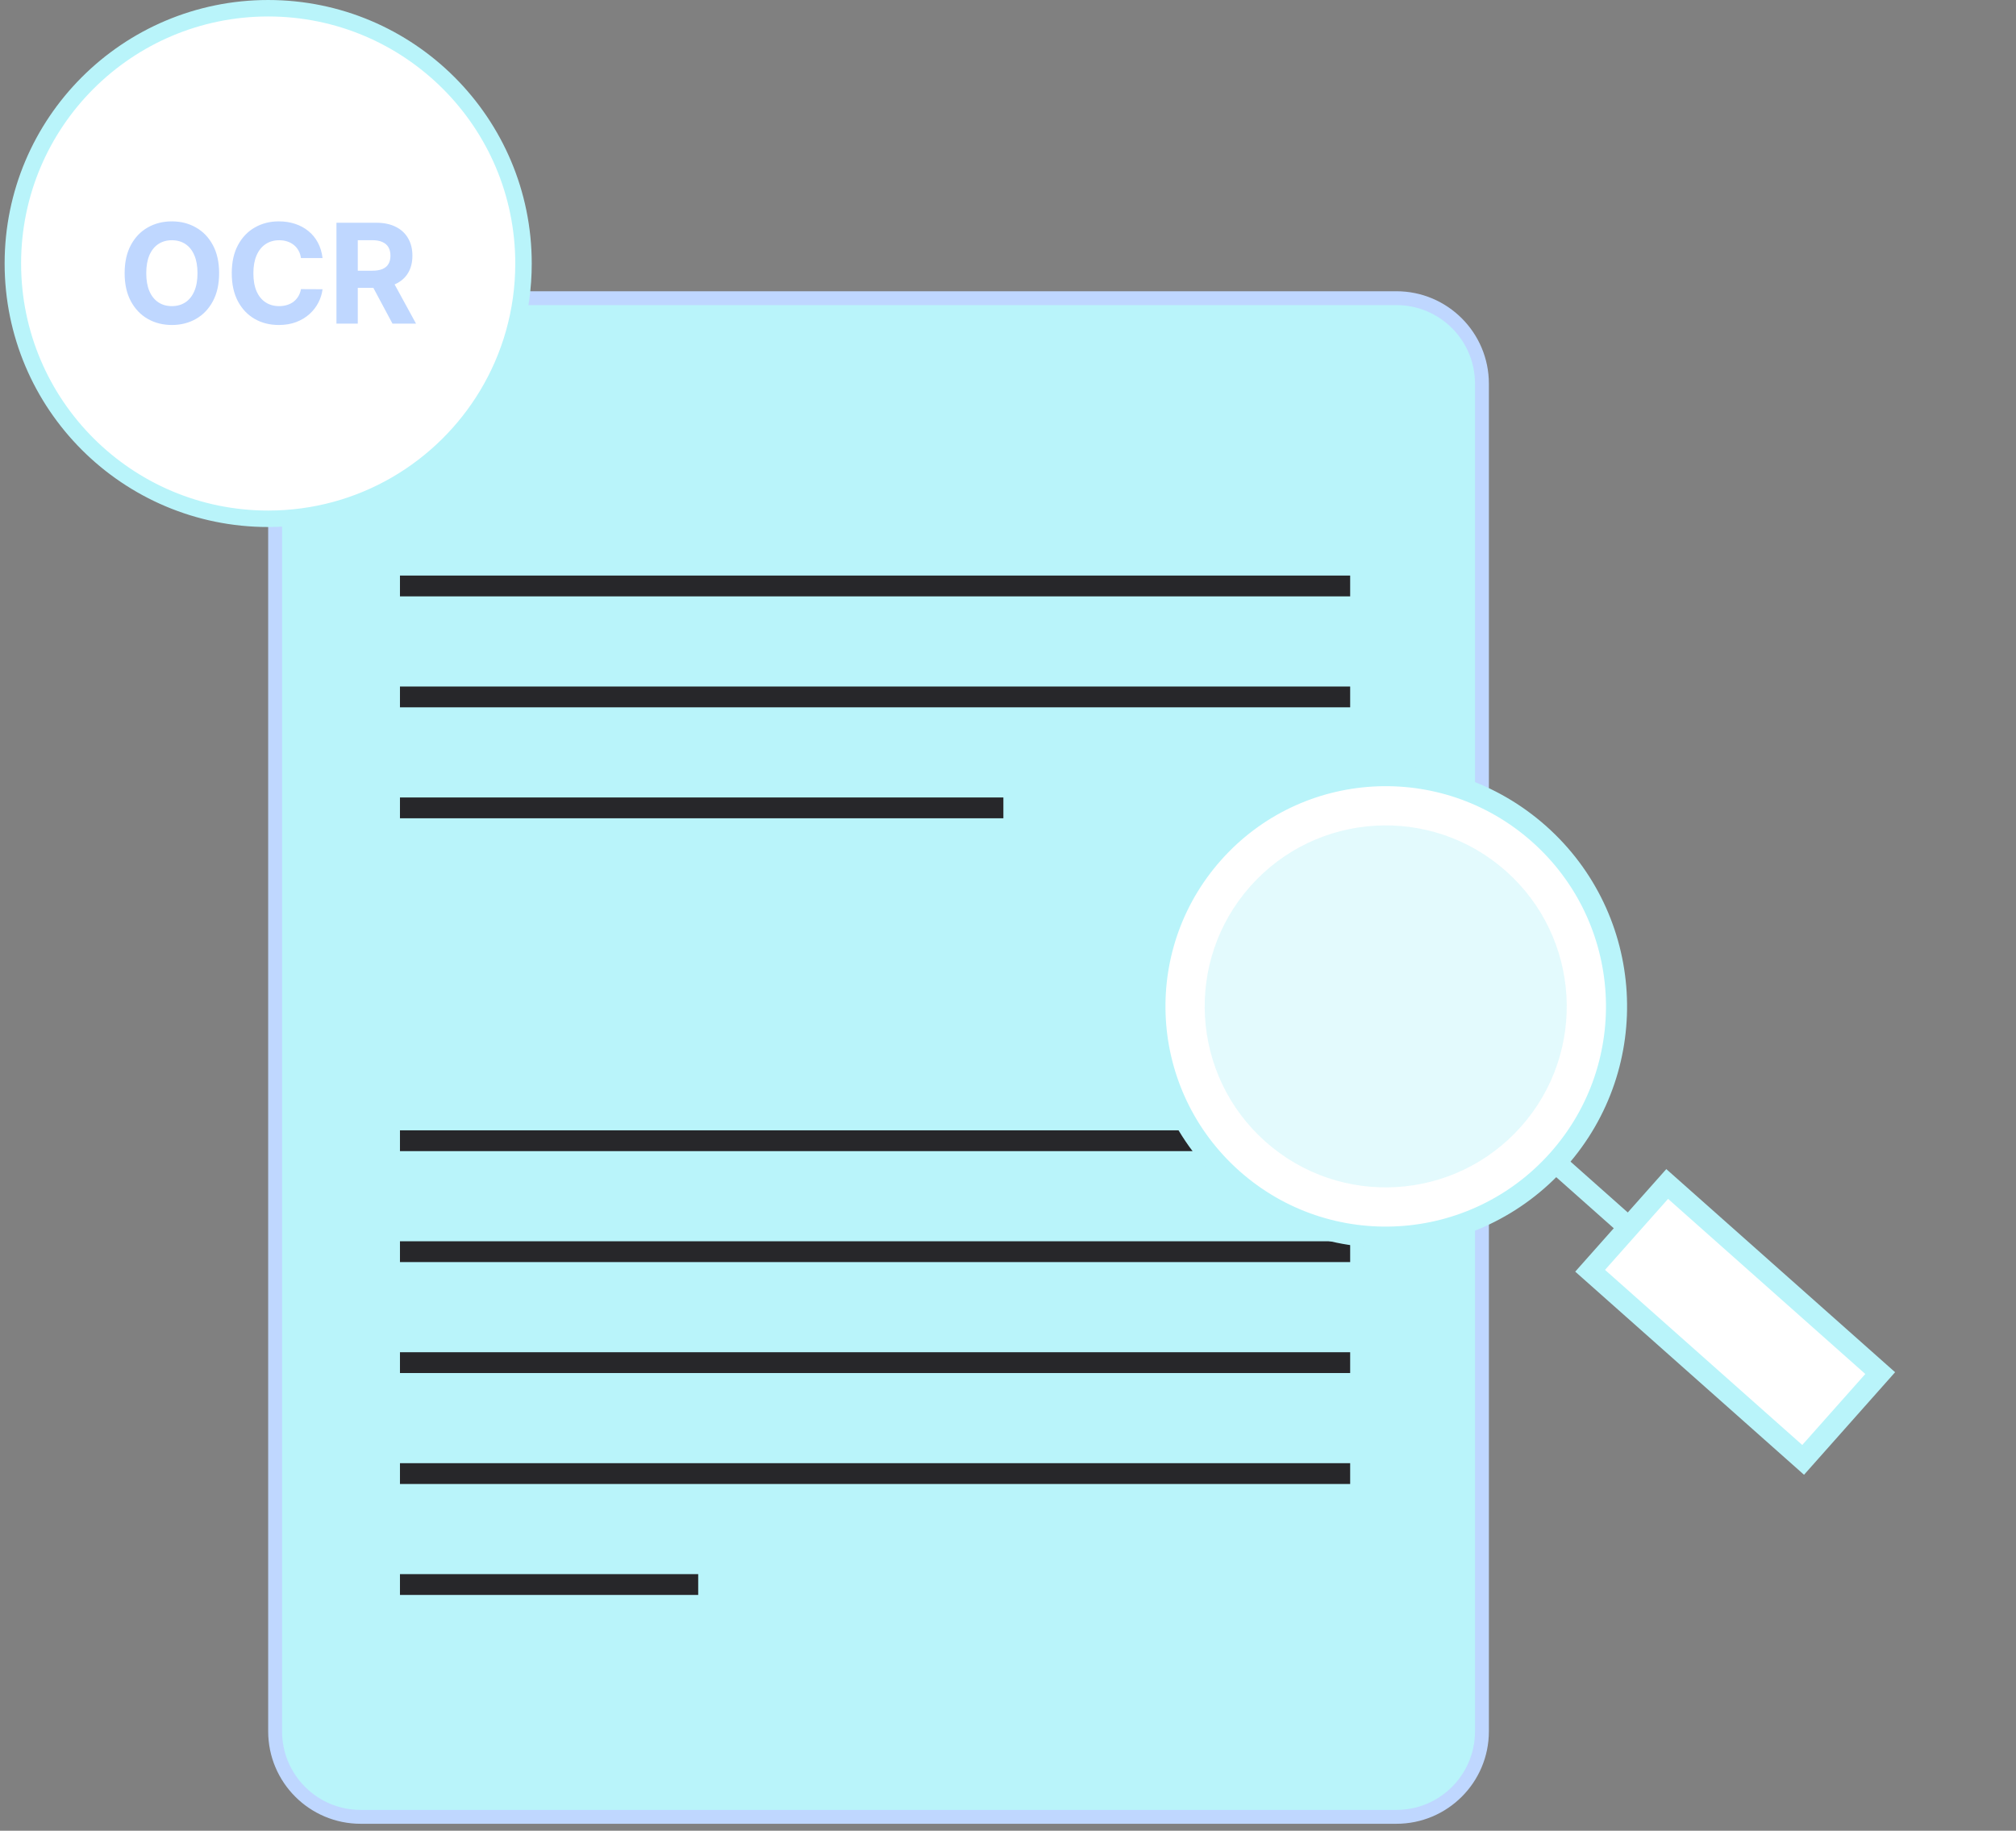 <svg width="218" height="198" viewBox="0 0 218 198" fill="none" xmlns="http://www.w3.org/2000/svg">
<rect x="0" y="0" width="218" height="198" fill="#808080" stroke="none"/>
<path d="M151 32.25H39C33.891 32.25 29.75 36.391 29.75 41.5V187.25C29.75 192.359 33.891 196.5 39 196.5H151C156.109 196.5 160.25 192.359 160.25 187.25V41.5C160.25 36.391 156.109 32.25 151 32.25Z" fill="#B9F4FA" stroke="#BFD7FF" stroke-width="1.5"/>
<path d="M146 62.25H43.25V64.5H146V62.25Z" fill="#27272A"/>
<path d="M146 74.25H43.25V76.5H146V74.25Z" fill="#27272A"/>
<path d="M108.5 86.25H43.25V88.5H108.5V86.25Z" fill="#27272A"/>
<path d="M146 122.25H43.25V124.5H146V122.25Z" fill="#27272A"/>
<path d="M146 134.25H43.25V136.5H146V134.25Z" fill="#27272A"/>
<path d="M146 146.25H43.25V148.5H146V146.25Z" fill="#27272A"/>
<path d="M146 158.25H43.25V160.5H146V158.25Z" fill="#27272A"/>
<path d="M75.5 170.25H43.25V172.5H75.5V170.25Z" fill="#27272A"/>
<path d="M168.508 125.418C177.66 115.111 176.724 99.336 166.417 90.183C156.11 81.031 140.335 81.967 131.182 92.274C122.03 102.581 122.965 118.356 133.273 127.509C143.58 136.661 159.355 135.725 168.508 125.418Z" fill="white" stroke="#B9F4FA" stroke-width="2.282"/>
<path opacity="0.4" d="M164.482 121.843C171.66 113.76 170.926 101.387 162.842 94.209C154.758 87.031 142.386 87.765 135.208 95.849C128.03 103.932 128.764 116.305 136.847 123.483C144.931 130.661 157.303 129.927 164.482 121.843Z" fill="#B9F4FA"/>
<path d="M180.281 128.053L171.948 137.438L194.983 157.893L203.316 148.508L180.281 128.053Z" fill="white" stroke="#B9F4FA" stroke-width="2.282"/>
<path d="M176.115 132.746L168.437 125.927" stroke="#B9F4FA" stroke-width="2.282"/>
<path d="M29 0.891C44.248 0.891 56.609 13.252 56.609 28.5C56.609 33.709 55.167 38.579 52.661 42.735C51.471 44.708 50.042 46.521 48.413 48.132C46.739 49.787 44.854 51.23 42.804 52.416C38.744 54.765 34.03 56.109 29 56.109C13.752 56.109 1.391 43.748 1.391 28.5C1.391 13.252 13.752 0.891 29 0.891Z" fill="white" stroke="#B9F4FA" stroke-width="1.781"/>
<path d="M23.695 29.546C23.695 30.735 23.469 31.747 23.018 32.582C22.571 33.416 21.96 34.054 21.186 34.494C20.415 34.931 19.549 35.149 18.586 35.149C17.617 35.149 16.747 34.929 15.976 34.489C15.206 34.048 14.597 33.411 14.149 32.576C13.702 31.742 13.478 30.732 13.478 29.546C13.478 28.356 13.702 27.344 14.149 26.509C14.597 25.675 15.206 25.039 15.976 24.602C16.747 24.162 17.617 23.942 18.586 23.942C19.549 23.942 20.415 24.162 21.186 24.602C21.96 25.039 22.571 25.675 23.018 26.509C23.469 27.344 23.695 28.356 23.695 29.546ZM21.356 29.546C21.356 28.775 21.241 28.125 21.01 27.596C20.783 27.067 20.461 26.666 20.046 26.392C19.63 26.119 19.144 25.982 18.586 25.982C18.029 25.982 17.542 26.119 17.127 26.392C16.711 26.666 16.388 27.067 16.157 27.596C15.93 28.125 15.816 28.775 15.816 29.546C15.816 30.316 15.93 30.966 16.157 31.495C16.388 32.024 16.711 32.425 17.127 32.699C17.542 32.972 18.029 33.109 18.586 33.109C19.144 33.109 19.63 32.972 20.046 32.699C20.461 32.425 20.783 32.024 21.01 31.495C21.241 30.966 21.356 30.316 21.356 29.546ZM34.879 27.91H32.545C32.503 27.608 32.416 27.34 32.284 27.106C32.153 26.868 31.984 26.666 31.778 26.499C31.572 26.332 31.334 26.204 31.065 26.115C30.798 26.026 30.509 25.982 30.196 25.982C29.632 25.982 29.14 26.122 28.721 26.403C28.302 26.68 27.977 27.084 27.746 27.617C27.515 28.146 27.4 28.789 27.4 29.546C27.4 30.323 27.515 30.977 27.746 31.506C27.98 32.035 28.307 32.434 28.726 32.704C29.145 32.974 29.63 33.109 30.18 33.109C30.489 33.109 30.775 33.068 31.038 32.986C31.304 32.905 31.54 32.786 31.746 32.63C31.952 32.47 32.123 32.276 32.258 32.049C32.396 31.822 32.492 31.562 32.545 31.271L34.879 31.282C34.818 31.783 34.667 32.266 34.426 32.731C34.188 33.193 33.866 33.606 33.462 33.972C33.06 34.334 32.581 34.622 32.023 34.835C31.469 35.044 30.843 35.149 30.143 35.149C29.17 35.149 28.3 34.929 27.533 34.489C26.77 34.048 26.166 33.411 25.722 32.576C25.282 31.742 25.061 30.732 25.061 29.546C25.061 28.356 25.285 27.344 25.733 26.509C26.18 25.675 26.787 25.039 27.554 24.602C28.321 24.162 29.184 23.942 30.143 23.942C30.775 23.942 31.361 24.03 31.901 24.208C32.444 24.386 32.925 24.645 33.344 24.986C33.763 25.323 34.104 25.737 34.367 26.227C34.633 26.717 34.804 27.278 34.879 27.91ZM36.382 35V24.091H40.686C41.51 24.091 42.213 24.238 42.796 24.533C43.382 24.824 43.827 25.238 44.133 25.774C44.442 26.307 44.596 26.934 44.596 27.654C44.596 28.379 44.44 29.002 44.127 29.524C43.815 30.043 43.362 30.44 42.769 30.717C42.18 30.994 41.466 31.133 40.628 31.133H37.746V29.279H40.255C40.695 29.279 41.061 29.219 41.352 29.098C41.643 28.977 41.86 28.796 42.002 28.555C42.148 28.313 42.221 28.013 42.221 27.654C42.221 27.292 42.148 26.987 42.002 26.738C41.86 26.49 41.642 26.302 41.347 26.174C41.056 26.042 40.688 25.977 40.244 25.977H38.689V35H36.382ZM42.274 30.035L44.985 35H42.439L39.786 30.035H42.274Z" fill="#BFD7FF"/>
</svg>
